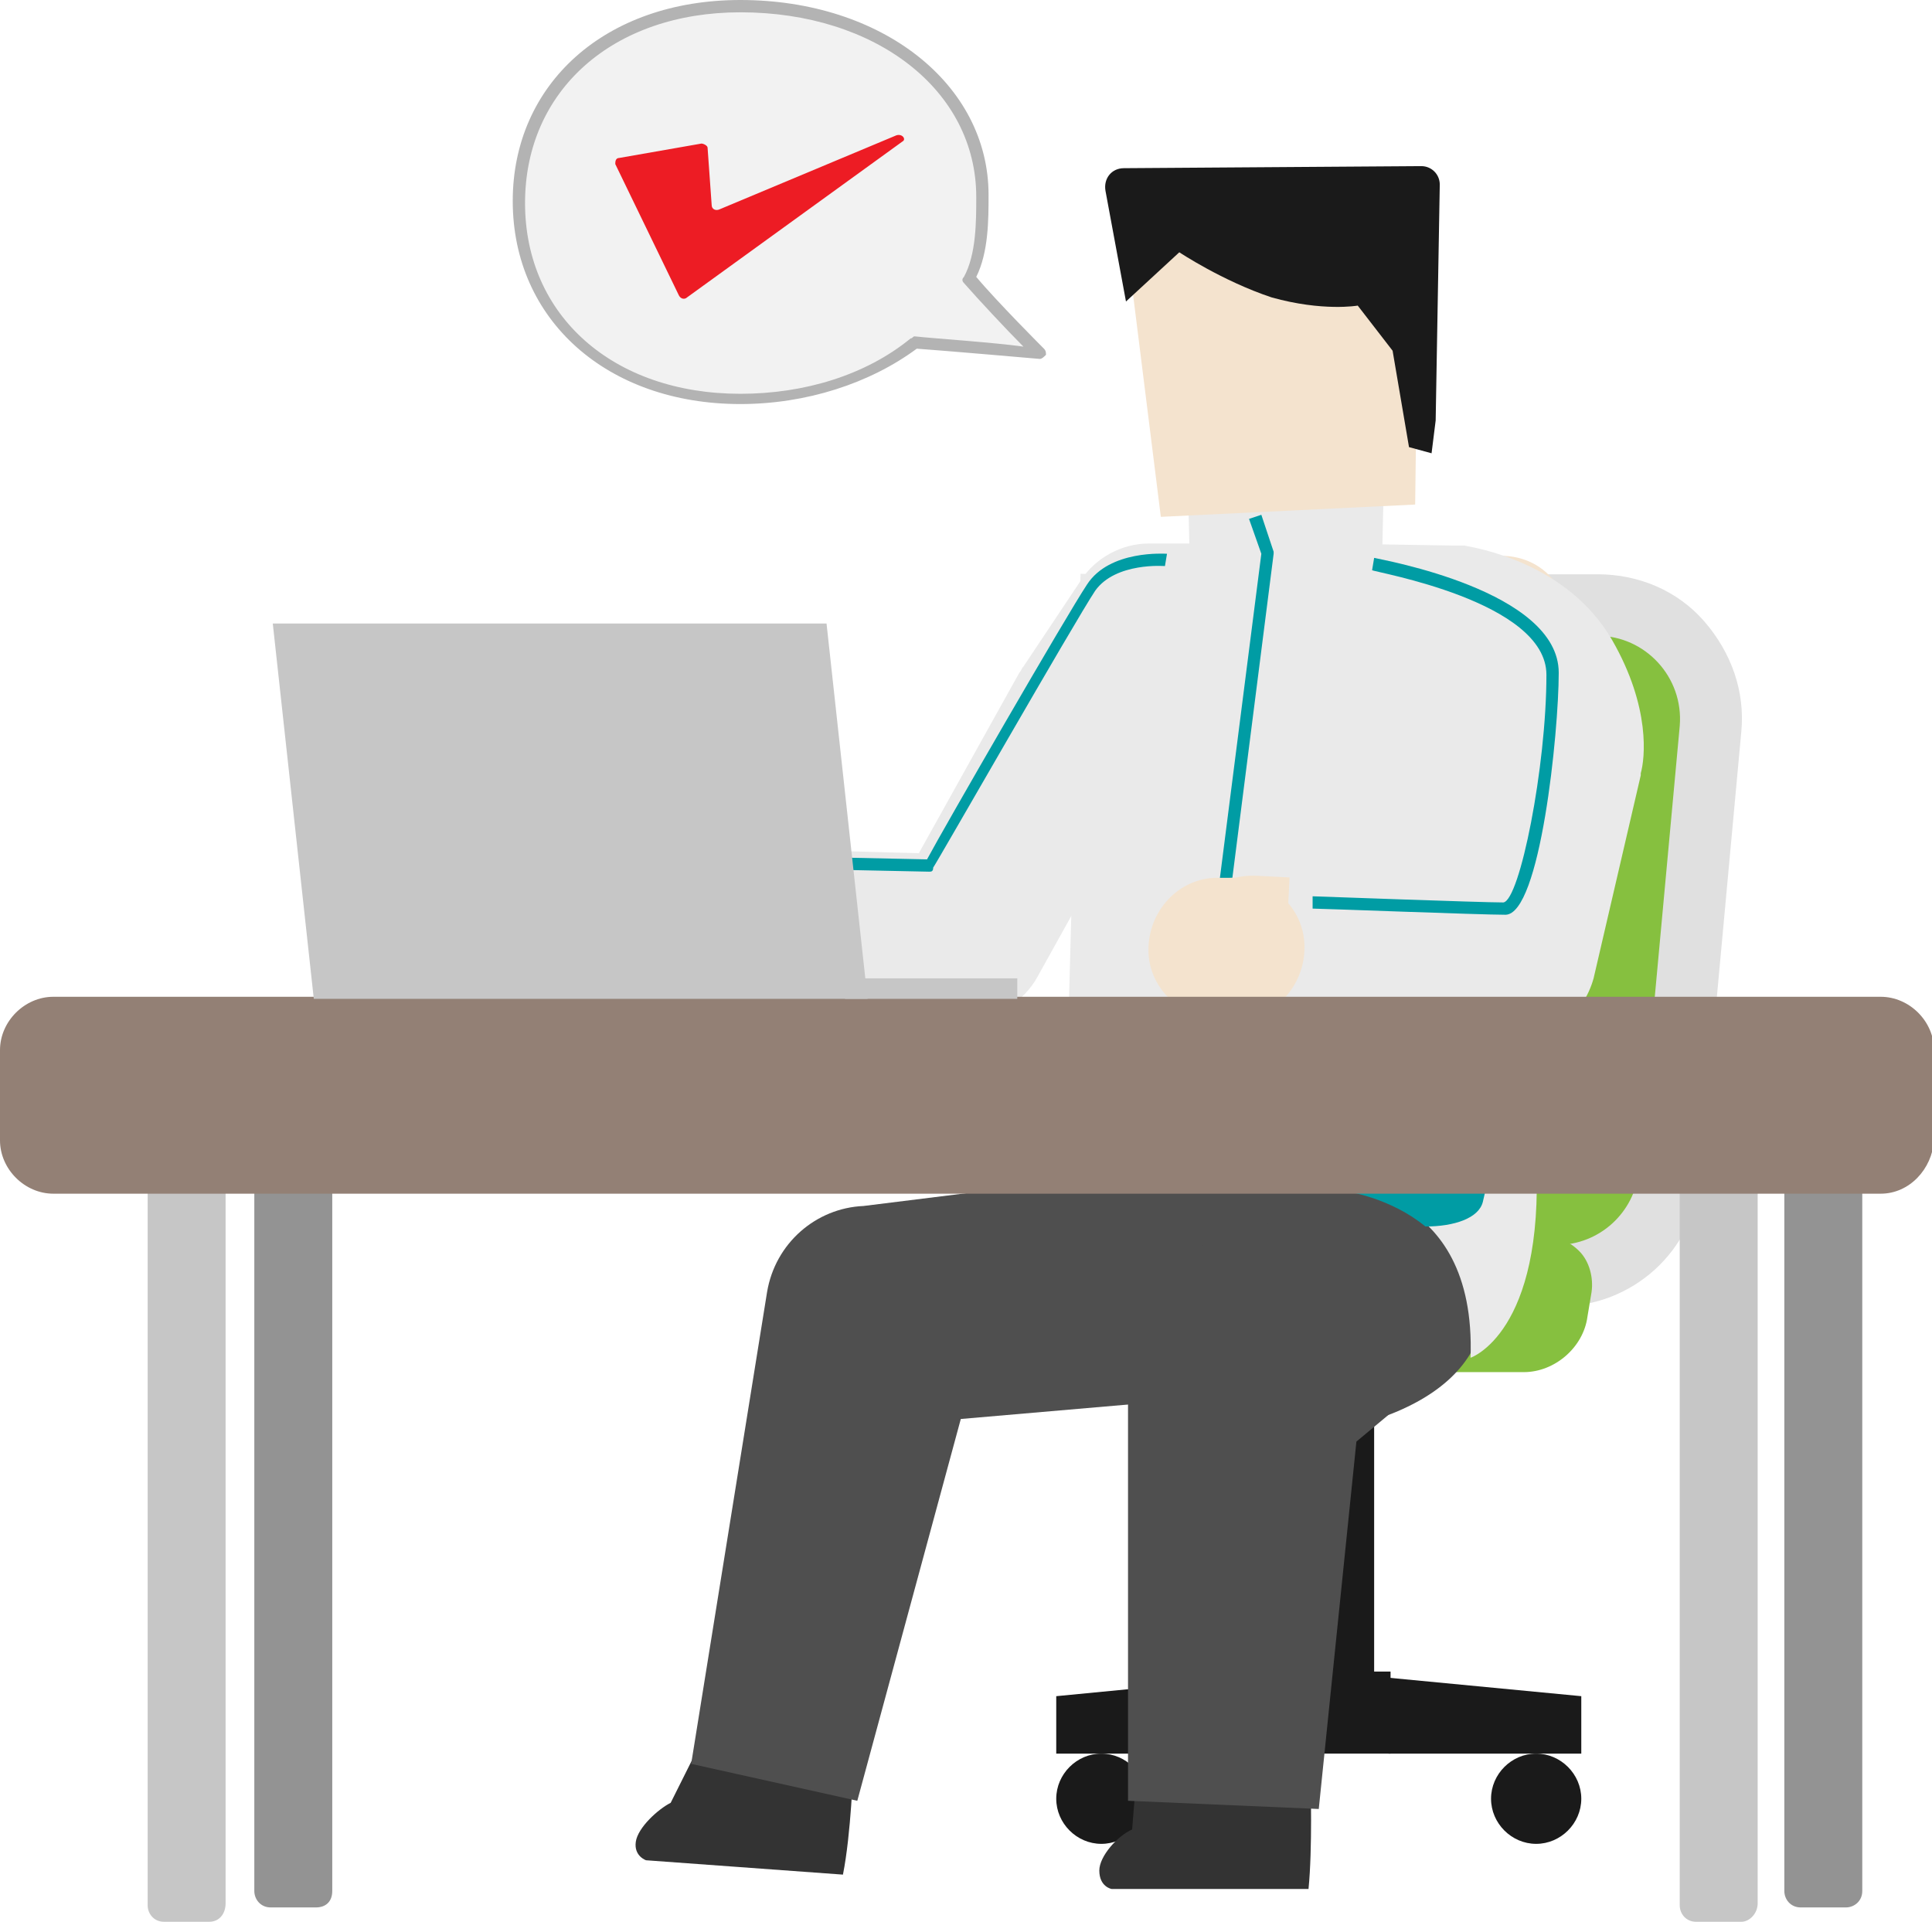 <?xml version="1.0" encoding="utf-8"?>
<!-- Generator: Adobe Illustrator 27.2.0, SVG Export Plug-In . SVG Version: 6.00 Build 0)  -->
<svg version="1.1" id="レイヤー_1" xmlns="http://www.w3.org/2000/svg" xmlns:xlink="http://www.w3.org/1999/xlink" x="0px"
	 y="0px" width="94.2px" height="93.7px" viewBox="0 0 94.2 93.7" style="enable-background:new 0 0 94.2 93.7;"
	 xml:space="preserve">
<style type="text/css">
	.st0{fill:#1A1A1A;}
	.st1{fill:#86C03F;}
	.st2{fill:#E0E0E0;}
	.st3{fill:#333333;}
	.st4{fill:#4F4F4F;}
	.st5{fill:#EAEAEA;}
	.st6{fill:#009CA4;}
	.st7{fill:#F4E3CE;}
	.st8{fill:#C6C6C6;}
	.st9{fill:#939393;}
	.st10{fill:#938075;}
	.st11{fill:#F2F2F2;}
	.st12{fill:#B3B3B3;}
	.st13{fill:#ED1C24;}
</style>
<g>
	<g>
		<g>
			<rect x="61.6" y="65.3" class="st0" width="5.4" height="18.2"/>
		</g>
		<g>
			<rect x="60.8" y="81.5" class="st0" width="7" height="4"/>
		</g>
		<g>
			<polygon class="st0" points="67.7,81.8 77.1,82.7 77.1,85.5 67.7,85.5 67.7,81.8 			"/>
		</g>
		<g>
			<path class="st0" d="M74.9,89.9c-1.2,0-2.2-1-2.2-2.2s1-2.2,2.2-2.2s2.2,1,2.2,2.2S76.1,89.9,74.9,89.9z"/>
		</g>
		<g>
			<polygon class="st0" points="51.5,82.7 60.8,81.8 60.8,85.5 51.5,85.5 51.5,82.7 			"/>
		</g>
		<g>
			<path class="st0" d="M53.7,89.9c-1.2,0-2.2-1-2.2-2.2s1-2.2,2.2-2.2s2.2,1,2.2,2.2S54.9,89.9,53.7,89.9z"/>
		</g>
		<g>
			<g>
				<path class="st1" d="M60.7,62.1c-1.5,0-3-0.7-4.1-1.8c-1-1.1-1.5-2.7-1.4-4.2l2-21.7c0.3-2.8,2.6-5,5.5-5h15.2
					c1.5,0,3,0.7,4.1,1.8c1,1.1,1.5,2.7,1.4,4.2l-2,21.7c-0.3,2.8-2.6,5-5.5,5H60.7z"/>
			</g>
			<g>
				<path class="st2" d="M77.9,31c2.3,0,4.2,2,4,4.4l-2,21.7c-0.2,2-1.9,3.6-4,3.6H60.7c-2.3,0-4.2-2-4-4.4l2-21.7
					c0.2-2,1.9-3.6,4-3.6H77.9 M77.9,28H62.7c-3.6,0-6.6,2.7-6.9,6.3l-2,21.7c-0.2,2,0.5,3.9,1.8,5.4c1.3,1.4,3.2,2.3,5.2,2.3h15.2
					c3.6,0,6.6-2.7,6.9-6.3l2-21.7c0.2-2-0.5-3.9-1.8-5.4C81.8,28.8,79.9,28,77.9,28L77.9,28z"/>
			</g>
		</g>
		<g>
			<path class="st1" d="M47.2,66.4h27.1c1.3,0,2.4-1,2.6-2.3l0.2-1.2c0.2-1.3-0.7-2.3-1.9-2.3H48c-1.3,0-2.4,1-2.6,2.3l-0.2,1.2
				C45.1,65.4,46,66.4,47.2,66.4z"/>
			<path class="st1" d="M74.3,66.9H47.2c-0.7,0-1.4-0.3-1.9-0.8c-0.5-0.5-0.7-1.3-0.6-2l0.2-1.2c0.2-1.5,1.6-2.7,3.1-2.7h27.1
				c0.7,0,1.4,0.3,1.9,0.8c0.5,0.5,0.7,1.3,0.6,2l-0.2,1.2C77.2,65.7,75.8,66.9,74.3,66.9z M48,61.1c-1,0-1.9,0.8-2.1,1.8l-0.2,1.2
				c-0.1,0.5,0.1,0.9,0.3,1.2c0.3,0.3,0.7,0.5,1.1,0.5h27.1c1,0,1.9-0.8,2.1-1.8l0.2-1.2c0.1-0.5-0.1-0.9-0.3-1.2
				c-0.3-0.3-0.7-0.5-1.1-0.5H48z"/>
		</g>
	</g>
	<g>
		<g>
			<path class="st3" d="M63.9,86.9c0,0,0.1,3.2-0.1,5.2h-9.6c0,0-0.6-0.1-0.6-0.9c0-0.7,0.9-1.7,1.6-2l0.2-2.5L63.9,86.9z"/>
		</g>
		<g>
			<path class="st3" d="M41.6,86.2c0,0-0.1,3.2-0.5,5.2l-9.6-0.7c0,0-0.6-0.2-0.5-0.9c0.1-0.7,1.1-1.6,1.7-1.9l1.1-2.2L41.6,86.2z"
				/>
		</g>
		<g>
			<path class="st4" d="M67.4,69.1l-1.9-5.4l-3.9-0.5l-5.5-0.5l0.5-6l5.5,0.5l6.6,0.8c0.7,0.1,1.3,0.4,1.8,0.9
				c1.1,1.1,2.3,3.3,1.8,5.5C71.9,66.5,70.2,68.1,67.4,69.1z"/>
		</g>
		<g>
			
				<rect x="49.2" y="31.3" transform="matrix(2.707165e-02 -1 1 2.707165e-02 19.262 105.528)" class="st5" width="29.2" height="23.2"/>
		</g>
		<g>
			<path class="st5" d="M65.1,57.9c0,0,6.9-0.1,6.6,8.3c0,0,3.6-1.2,3.2-9.7C75.2,48.3,65.1,57.9,65.1,57.9z"/>
		</g>
		<g>
			<path class="st6" d="M73.5,39l2.2-4.7c0,0,0.3,3.6-0.3,10.2c-0.5,5.5-1.5,7-3.1,14.1c-0.2,0.8-1.4,1.2-2.8,1.2
				c-1.7-1.4-3.8-1.7-3.8-1.7s5.4,0.4,5.6-1C72.2,51.6,73.2,44.3,73.5,39z"/>
		</g>
		<g>
			<path class="st4" d="M59.4,68.1l-16.2,1.4l4.7-4.2l-6.1,22.5L33.7,86l3.7-23c0.4-2.4,2.4-4.1,4.7-4.2c0,0,16.1-2,16.1-2
				L59.4,68.1L59.4,68.1z"/>
		</g>
		<g>
			<path class="st4" d="M55,87.8l0-20.6c0-1.7,0.9-3.2,2.2-4.2l7.6-5.5l6.6,8.4l-7.2,6l2.2-4.2l-2.1,20.5L55,87.8L55,87.8z"/>
		</g>
		<g>
			<path class="st7" d="M73.9,50.3c-0.1,0-0.1,0-0.2,0l-12.8-0.6C59,49.6,57.5,48,57.6,46s1.7-3.4,3.7-3.3l9.8,0.5l1.2-6.5l-0.4-2
				L71.3,34l-6.7-0.1l-6.9,0L56,36.5l-6,10.8c-0.6,1.1-1.9,1.8-3.2,1.8l-14.6-0.5c-1.9-0.1-3.5-1.7-3.4-3.6c0.1-1.9,1.7-3.4,3.6-3.4
				L44.9,42l5.1-9.1c0-0.1,0.1-0.2,0.2-0.2l2.8-4.2c0.6-1,1.7-1.5,2.9-1.5c0,0,0,0,0,0l8.8,0l8.5,0.1c1.1,0,2.1,0.5,2.7,1.4l2,2.6
				c0.3,0.4,0.5,0.9,0.6,1.4l0.7,3.5c0.1,0.4,0.1,0.9,0,1.3l-1.8,10.2C77.1,49.1,75.6,50.3,73.9,50.3z"/>
		</g>
		<g>
			<path class="st5" d="M73.7,50.8c-0.1,0-0.1,0-0.2,0l-11-0.5l0.4-8l7.7,0.4l1.5-6.3c0-0.2-0.1-0.6-0.4-1.2
				c-0.1-0.2-0.7-0.5-1.3-0.6l-5.7-0.1l-6.6,0l-1.5,2.3l-6,10.8c-0.7,1.3-2.1,2.1-3.6,2.1l-13.3-0.4l0.2-8l10.9,0.3l4.9-8.8
				c0.1-0.1,0.1-0.2,0.2-0.3l2.8-4.2c0.7-1.1,2-1.8,3.3-1.8c0,0,0,0,0,0l8.8,0l6.1,0.1c0.2,0,0.3,0,0.5,0c0.5,0.1,5,0.8,7.2,4.6
				c1.9,3.3,1.6,5.8,1.4,6.5c0,0,0,0.1,0,0.1l-2.3,9.9C77.2,49.5,75.6,50.8,73.7,50.8z M72.1,36.1c0,0,0,0.1,0,0.1L72.1,36.1z
				 M72.1,35.9c0,0-0.1,0.3,0,0.2L72.1,35.9C72.1,35.9,72.1,35.9,72.1,35.9z M72.1,36.1L72.1,36.1L72.1,36.1z"/>
		</g>
		<g>
			<polygon class="st5" points="57.9,22.6 58,27 67.4,26.7 67.5,22.2 			"/>
		</g>
		<g>
			<path class="st6" d="M58.7,53.7l-0.6-0.1L61.5,27l-0.6-1.7l0.6-0.2l0.6,1.8c0,0,0,0.1,0,0.1L58.7,53.7z"/>
		</g>
		<g>
			<path class="st6" d="M73.4,44.6c-1.2,0-9-0.3-9.4-0.3l0-0.6c0.1,0,8.2,0.3,9.3,0.3c0.8-0.1,2.1-6.6,2.1-11.1c0-3.6-8.4-5-8.5-5.1
				l0.1-0.6c0.4,0.1,9,1.6,9,5.6C76,35.7,75.1,44.6,73.4,44.6z"/>
		</g>
		<g>
			<path class="st6" d="M45.3,42.5C45.3,42.5,45.3,42.5,45.3,42.5l-4.8-0.1l0-0.6l4.7,0.1c0.8-1.5,6.8-11.9,7.8-13.4
				c1.1-1.7,3.8-1.5,3.9-1.5l-0.1,0.6c0,0-2.4-0.2-3.4,1.2c-1,1.5-7.8,13.4-7.9,13.5C45.5,42.5,45.4,42.5,45.3,42.5z"/>
		</g>
		<g>
			<path class="st7" d="M59.5,49.7c-1.8,0-3.4-1.4-3.5-3.2c-0.1-1.9,1.3-3.6,3.2-3.7l0.7,0c1.9-0.1,3.6,1.3,3.7,3.2
				c0.1,1.9-1.3,3.6-3.2,3.7l-0.7,0C59.7,49.7,59.6,49.7,59.5,49.7z"/>
		</g>
		<g>
			<polygon class="st7" points="54.6,9.2 56.6,25.2 69,24.6 69.2,9.1 			"/>
		</g>
		<g>
			<path class="st0" d="M54.9,14.7l2.6-2.4c0,0,2.1,1.4,4.5,2.2c2.5,0.7,4.2,0.4,4.2,0.4l1.7,2.2l0.8,4.7l1.1,0.3l0.2-1.6L70.2,9
				c0-0.5-0.4-0.9-0.9-0.9L54.8,8.2c-0.6,0-1,0.5-0.9,1.1L54.9,14.7z"/>
		</g>
	</g>
	<g>
		<g>
			<path class="st8" d="M10.2,93.7H8c-0.5,0-0.8-0.4-0.8-0.8V54.2c0-0.5,0.4-0.8,0.8-0.8h2.2c0.5,0,0.8,0.4,0.8,0.8v38.6
				C11,93.3,10.7,93.7,10.2,93.7z"/>
		</g>
		<g>
			<path class="st9" d="M15.4,93h-2.2c-0.5,0-0.8-0.4-0.8-0.8v-38c0-0.5,0.4-0.8,0.8-0.8h2.2c0.5,0,0.8,0.4,0.8,0.8v38
				C16.2,92.7,15.9,93,15.4,93z"/>
		</g>
		<g>
			<path class="st9" d="M90,93h-2.2c-0.5,0-0.8-0.4-0.8-0.8v-38c0-0.5,0.4-0.8,0.8-0.8H90c0.5,0,0.8,0.4,0.8,0.8v38
				C90.8,92.7,90.4,93,90,93z"/>
		</g>
		<g>
			<path class="st8" d="M84.9,93.7h-2.2c-0.5,0-0.8-0.4-0.8-0.8V54.2c0-0.5,0.4-0.8,0.8-0.8h2.2c0.5,0,0.8,0.4,0.8,0.8v38.6
				C85.7,93.3,85.3,93.7,84.9,93.7z"/>
		</g>
		<g>
			<path class="st10" d="M91.7,58.2H2.6C1.2,58.2,0,57,0,55.6v-4.4c0-1.4,1.2-2.6,2.6-2.6h89.1c1.4,0,2.6,1.2,2.6,2.6v4.4
				C94.2,57,93.1,58.2,91.7,58.2z"/>
		</g>
	</g>
	<g>
		<g>
			<polygon class="st8" points="42.3,48.7 15.3,48.7 13.3,30.4 40.3,30.4 			"/>
		</g>
		<g>
			<rect x="41.2" y="47.7" class="st8" width="8.4" height="1"/>
		</g>
	</g>
	<g>
		<path class="st11" d="M47.9,9.5c0,1.3,0,2.9-0.6,4c0.9,1.1,3.4,3.7,3.4,3.7s-4.9-0.4-6.1-0.6c-2.2,1.7-5.2,2.7-8.5,2.7
			c-6.7,0-10.8-4.3-10.8-9.6s4.1-9.6,10.8-9.6S47.9,4.3,47.9,9.5z"/>
		<path class="st12" d="M36.1,19.7c-6.5,0-11.1-4.1-11.1-9.9C25,4.1,29.5,0,36.1,0C43,0,48.2,4.1,48.2,9.5c0,1.2,0,2.8-0.6,4
			c1,1.2,3.3,3.5,3.3,3.5c0.1,0.1,0.1,0.2,0.1,0.3c-0.1,0.1-0.2,0.2-0.3,0.2c0,0-4.6-0.4-6-0.5C42.4,18.7,39.3,19.7,36.1,19.7z
			 M36.1,0.6c-6.2,0-10.5,3.8-10.5,9.3s4.3,9.3,10.5,9.3c3.1,0,6.1-0.9,8.3-2.7c0.1,0,0.1-0.1,0.2-0.1c0.9,0.1,3.9,0.3,5.3,0.5
			c-0.8-0.8-2.2-2.3-2.9-3.1c-0.1-0.1-0.1-0.2,0-0.3c0.6-1.1,0.6-2.7,0.6-3.9C47.6,4.4,42.7,0.6,36.1,0.6z"/>
	</g>
	<g>
		<path class="st13" d="M30.2,7.7l4-0.7c0.1,0,0.3,0.1,0.3,0.2l0.2,2.8c0,0.2,0.2,0.3,0.4,0.2l8.6-3.6C44,6.5,44.2,6.8,44,6.9
			l-10.5,7.6c-0.1,0.1-0.3,0.1-0.4-0.1L30,8C30,7.9,30,7.7,30.2,7.7z"/>
	</g>
</g>
</svg>
